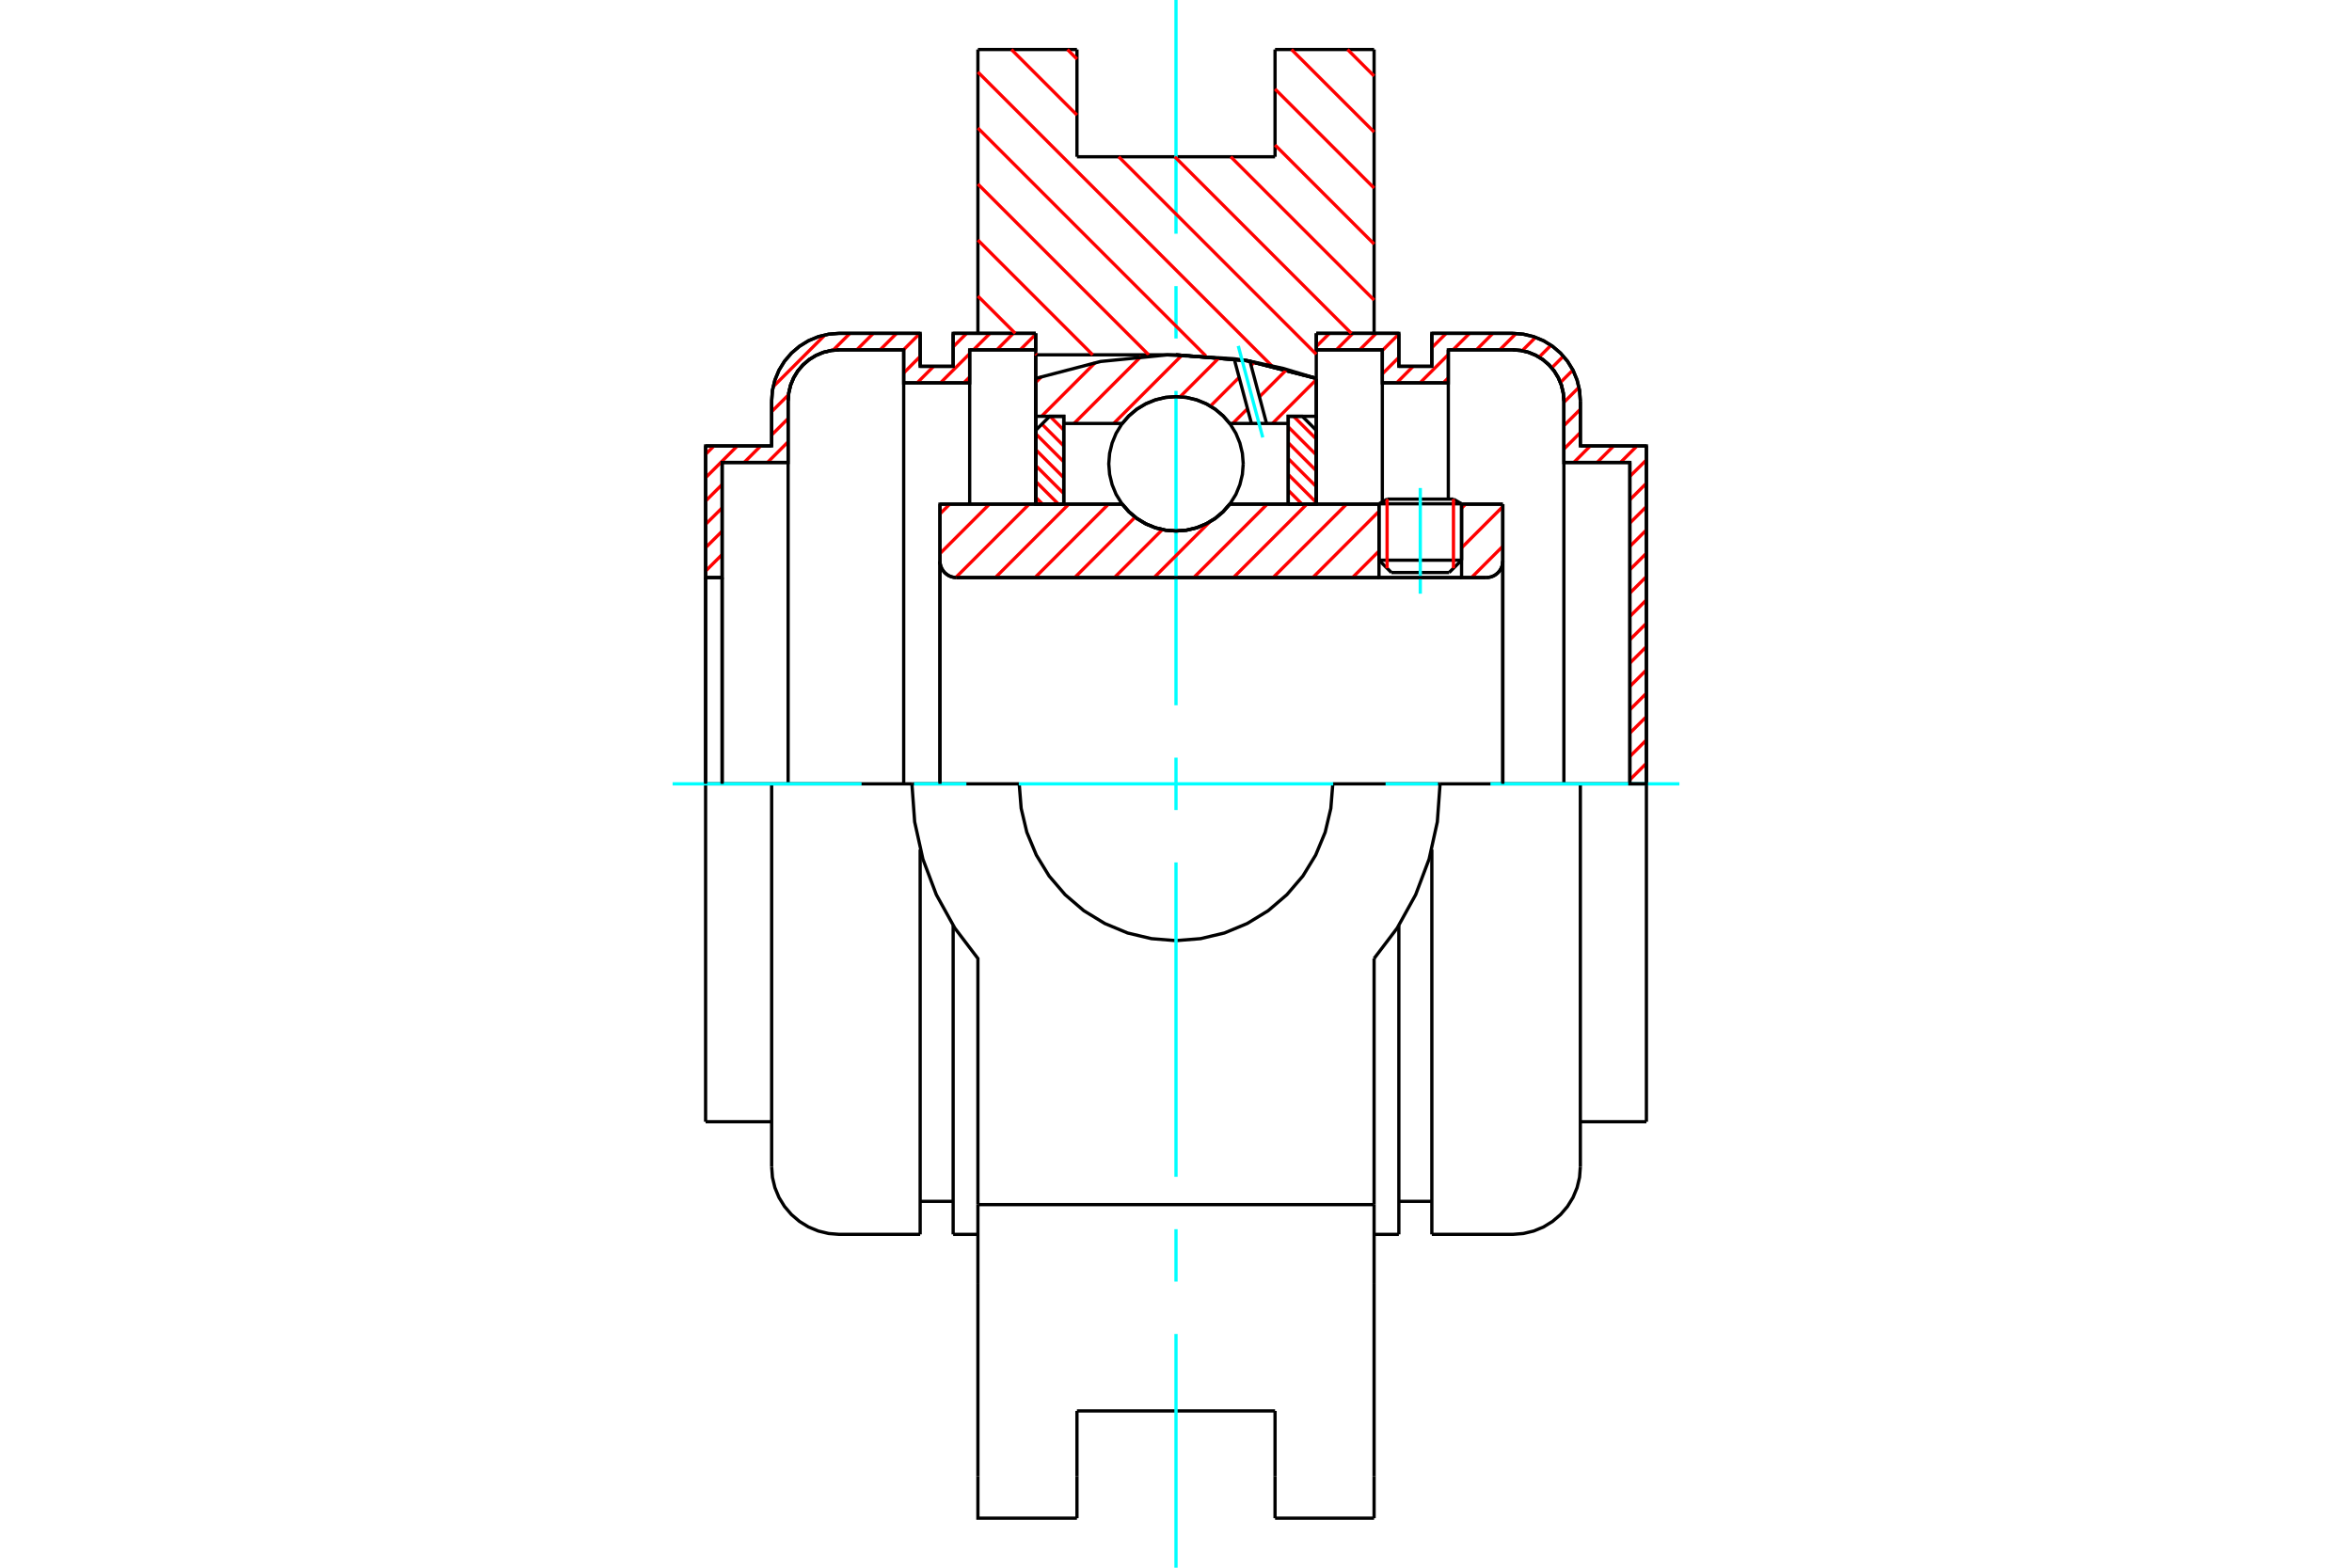 <?xml version="1.0" standalone="no"?>
<!DOCTYPE svg PUBLIC "-//W3C//DTD SVG 1.1//EN"
	"http://www.w3.org/Graphics/SVG/1.1/DTD/svg11.dtd">
<svg xmlns="http://www.w3.org/2000/svg" height="100%" width="100%" viewBox="0 0 36000 24000">
	<rect x="-1800" y="-1200" width="39600" height="26400" style="fill:#FFF"/>
	<g style="fill:none; fill-rule:evenodd" transform="matrix(1 0 0 1 0 0)">
		<g style="fill:none; stroke:#000; stroke-width:50; shape-rendering:geometricPrecision">
			<line x1="22371" y1="7713" x2="21107" y2="7713"/>
			<line x1="21231" y1="7641" x2="22247" y2="7641"/>
			<line x1="21107" y1="8576" x2="22371" y2="8576"/>
			<line x1="22181" y1="8765" x2="21297" y2="8765"/>
			<polyline points="22749,8842 22789,8839 22828,8830 22864,8815 22898,8794 22928,8768 22954,8738 22975,8704 22990,8668 22999,8629 23002,8589"/>
			<line x1="23002" y1="7718" x2="23002" y2="8589"/>
			<line x1="22371" y1="7718" x2="23002" y2="7718"/>
			<line x1="18823" y1="7718" x2="21107" y2="7718"/>
			<polyline points="17177,7718 17282,7837 17404,7939 17540,8021 17687,8081 17842,8117 18000,8129 18158,8117 18313,8081 18460,8021 18596,7939 18718,7837 18823,7718"/>
			<line x1="14387" y1="7718" x2="17177" y2="7718"/>
			<line x1="14387" y1="8589" x2="14387" y2="7718"/>
			<polyline points="14387,8589 14390,8629 14400,8668 14415,8704 14436,8738 14461,8768 14492,8794 14525,8815 14562,8830 14600,8839 14640,8842"/>
			<line x1="22749" y1="8842" x2="14640" y2="8842"/>
			<line x1="23002" y1="8589" x2="23002" y2="12000"/>
			<line x1="14387" y1="8589" x2="14387" y2="12000"/>
			<line x1="21231" y1="7641" x2="21107" y2="7713"/>
			<line x1="22371" y1="7713" x2="22247" y2="7641"/>
			<line x1="22181" y1="8765" x2="22371" y2="8576"/>
			<line x1="21107" y1="8576" x2="21297" y2="8765"/>
			<line x1="21107" y1="7713" x2="21107" y2="8576"/>
			<line x1="22371" y1="8576" x2="22371" y2="7713"/>
			<line x1="21032" y1="758" x2="21032" y2="5103"/>
			<line x1="19516" y1="758" x2="21032" y2="758"/>
			<line x1="19516" y1="2400" x2="19516" y2="758"/>
			<line x1="16484" y1="2400" x2="19516" y2="2400"/>
			<line x1="16484" y1="758" x2="16484" y2="2400"/>
			<line x1="14968" y1="758" x2="16484" y2="758"/>
			<line x1="14968" y1="5103" x2="14968" y2="758"/>
			<line x1="15853" y1="5432" x2="15853" y2="5103"/>
			<line x1="18000" y1="5432" x2="15853" y2="5432"/>
			<polyline points="20147,5793 19089,5522 18000,5432"/>
			<line x1="20147" y1="5103" x2="20147" y2="5793"/>
			<line x1="22042" y1="12000" x2="20400" y2="12000"/>
			<line x1="15600" y1="12000" x2="13958" y2="12000"/>
			<polyline points="15600,12000 15630,12375 15717,12742 15862,13090 16058,13411 16303,13697 16589,13942 16910,14138 17258,14283 17625,14370 18000,14400 18375,14370 18742,14283 19090,14138 19411,13942 19697,13697 19942,13411 20138,13090 20283,12742 20370,12375 20400,12000"/>
			<polyline points="13958,12000 14000,12582 14126,13152 14332,13698 14615,14209 14968,14674 14968,18442"/>
			<line x1="21032" y1="18442" x2="14968" y2="18442"/>
			<line x1="21032" y1="14674" x2="21032" y2="18442"/>
			<polyline points="21032,14674 21385,14209 21668,13698 21874,13152 22000,12582 22042,12000"/>
			<line x1="21032" y1="19642" x2="21032" y2="18442"/>
			<line x1="21032" y1="22598" x2="21032" y2="19642"/>
			<line x1="21032" y1="23242" x2="21032" y2="22598"/>
			<line x1="20147" y1="5793" x2="20147" y2="7718"/>
			<line x1="15853" y1="7718" x2="15853" y2="5432"/>
			<line x1="16484" y1="22598" x2="16484" y2="21600"/>
			<line x1="16484" y1="23242" x2="16484" y2="22598"/>
			<line x1="16484" y1="21600" x2="19516" y2="21600"/>
			<line x1="19516" y1="22598" x2="19516" y2="23242"/>
			<line x1="19516" y1="21600" x2="19516" y2="22598"/>
			<line x1="14968" y1="19642" x2="14968" y2="22598"/>
			<line x1="19516" y1="23242" x2="21032" y2="23242"/>
			<polyline points="14968,22598 14968,23242 16484,23242"/>
			<line x1="14968" y1="19642" x2="14968" y2="18442"/>
			<polyline points="20147,5793 19089,5522 18000,5432"/>
			<line x1="11811" y1="12000" x2="10800" y2="12000"/>
			<line x1="12845" y1="12000" x2="11811" y2="12000"/>
			<line x1="13958" y1="12000" x2="12845" y2="12000"/>
			<line x1="11053" y1="7080" x2="11053" y2="8842"/>
			<line x1="12063" y1="7080" x2="11053" y2="7080"/>
			<line x1="12063" y1="6138" x2="12063" y2="7080"/>
			<polyline points="12845,5356 12723,5365 12603,5394 12490,5441 12385,5505 12292,5585 12212,5678 12148,5783 12101,5896 12073,6015 12063,6138"/>
			<line x1="13832" y1="5356" x2="12845" y2="5356"/>
			<line x1="13832" y1="5861" x2="13832" y2="5356"/>
			<line x1="14842" y1="5861" x2="13832" y2="5861"/>
			<line x1="14842" y1="5356" x2="14842" y2="5861"/>
			<line x1="15853" y1="5356" x2="14842" y2="5356"/>
			<line x1="14589" y1="5103" x2="15853" y2="5103"/>
			<line x1="14589" y1="5608" x2="14589" y2="5103"/>
			<line x1="14084" y1="5608" x2="14589" y2="5608"/>
			<line x1="14084" y1="5103" x2="14084" y2="5608"/>
			<line x1="12845" y1="5103" x2="14084" y2="5103"/>
			<polyline points="12845,5103 12683,5116 12525,5154 12375,5216 12237,5301 12114,5406 12008,5530 11923,5668 11861,5818 11823,5976 11811,6138"/>
			<line x1="11811" y1="6827" x2="11811" y2="6138"/>
			<line x1="10800" y1="6827" x2="11811" y2="6827"/>
			<line x1="10800" y1="8842" x2="10800" y2="6827"/>
			<line x1="10800" y1="17173" x2="10800" y2="12000"/>
			<line x1="11811" y1="17862" x2="11811" y2="12000"/>
			<line x1="15853" y1="5432" x2="15853" y2="7718"/>
			<line x1="14084" y1="18897" x2="14084" y2="13005"/>
			<line x1="14589" y1="18897" x2="14589" y2="14170"/>
			<line x1="10800" y1="8842" x2="10800" y2="12000"/>
			<line x1="11053" y1="8842" x2="11053" y2="12000"/>
			<line x1="12063" y1="7080" x2="12063" y2="12000"/>
			<line x1="13832" y1="5861" x2="13832" y2="12000"/>
			<line x1="14842" y1="5861" x2="14842" y2="7718"/>
			<line x1="10800" y1="17173" x2="11811" y2="17173"/>
			<polyline points="11811,17862 11823,18024 11861,18182 11923,18332 12008,18470 12114,18594 12237,18699 12375,18784 12525,18846 12683,18884 12845,18897 14084,18897"/>
			<line x1="14589" y1="18897" x2="14968" y2="18897"/>
			<line x1="14084" y1="18392" x2="14589" y2="18392"/>
			<line x1="11053" y1="8842" x2="10800" y2="8842"/>
			<polyline points="12845,5356 12723,5365 12603,5394 12490,5441 12385,5505 12292,5585 12212,5678 12148,5783 12101,5896 12073,6015 12063,6138"/>
			<line x1="24947" y1="12000" x2="24947" y2="7080"/>
			<line x1="25200" y1="6827" x2="25200" y2="12000"/>
			<line x1="24189" y1="6827" x2="25200" y2="6827"/>
			<line x1="24189" y1="6138" x2="24189" y2="6827"/>
			<polyline points="24189,6138 24177,5976 24139,5818 24077,5668 23992,5530 23886,5406 23763,5301 23625,5216 23475,5154 23317,5116 23155,5103"/>
			<line x1="21916" y1="5103" x2="23155" y2="5103"/>
			<line x1="21916" y1="5608" x2="21916" y2="5103"/>
			<line x1="21411" y1="5608" x2="21916" y2="5608"/>
			<line x1="21411" y1="5103" x2="21411" y2="5608"/>
			<line x1="20147" y1="5103" x2="21411" y2="5103"/>
			<line x1="21158" y1="5356" x2="20147" y2="5356"/>
			<line x1="21158" y1="5861" x2="21158" y2="5356"/>
			<line x1="22168" y1="5861" x2="21158" y2="5861"/>
			<line x1="22168" y1="5356" x2="22168" y2="5861"/>
			<line x1="23155" y1="5356" x2="22168" y2="5356"/>
			<polyline points="23937,6138 23927,6015 23899,5896 23852,5783 23788,5678 23708,5585 23615,5505 23510,5441 23397,5394 23277,5365 23155,5356"/>
			<line x1="23937" y1="7080" x2="23937" y2="6138"/>
			<line x1="24947" y1="7080" x2="23937" y2="7080"/>
			<line x1="23155" y1="12000" x2="22042" y2="12000"/>
			<line x1="24189" y1="12000" x2="23155" y2="12000"/>
			<line x1="25200" y1="12000" x2="24189" y2="12000"/>
			<line x1="23937" y1="12000" x2="23937" y2="7080"/>
			<line x1="22168" y1="7639" x2="22168" y2="5861"/>
			<line x1="21158" y1="7682" x2="21158" y2="5861"/>
			<line x1="21411" y1="14170" x2="21411" y2="18897"/>
			<line x1="21916" y1="13005" x2="21916" y2="18897"/>
			<line x1="24189" y1="12000" x2="24189" y2="17862"/>
			<line x1="25200" y1="12000" x2="25200" y2="17173"/>
			<polyline points="23937,6138 23927,6015 23899,5896 23852,5783 23788,5678 23708,5585 23615,5505 23510,5441 23397,5394 23277,5365 23155,5356"/>
			<line x1="21411" y1="18392" x2="21916" y2="18392"/>
			<polyline points="21916,18897 23155,18897 23317,18884 23475,18846 23625,18784 23763,18699 23886,18594 23992,18470 24077,18332 24139,18182 24177,18024 24189,17862"/>
			<line x1="24189" y1="17173" x2="25200" y2="17173"/>
			<line x1="21032" y1="18897" x2="21411" y2="18897"/>
		</g>
		<g style="fill:none; stroke:#0FF; stroke-width:50; shape-rendering:geometricPrecision">
			<line x1="21739" y1="9089" x2="21739" y2="7471"/>
			<line x1="10295" y1="12000" x2="13187" y2="12000"/>
			<line x1="13989" y1="12000" x2="14792" y2="12000"/>
			<line x1="15594" y1="12000" x2="20406" y2="12000"/>
			<line x1="21208" y1="12000" x2="22011" y2="12000"/>
			<line x1="22813" y1="12000" x2="25705" y2="12000"/>
			<line x1="18000" y1="24000" x2="18000" y2="20422"/>
			<line x1="18000" y1="19620" x2="18000" y2="18818"/>
			<line x1="18000" y1="18016" x2="18000" y2="13203"/>
			<line x1="18000" y1="12401" x2="18000" y2="11599"/>
			<line x1="18000" y1="10797" x2="18000" y2="5984"/>
			<line x1="18000" y1="5182" x2="18000" y2="4380"/>
			<line x1="18000" y1="3578" x2="18000" y2="0"/>
		</g>
		<g style="fill:none; stroke:#F00; stroke-width:50; shape-rendering:geometricPrecision">
			<line x1="25200" y1="11685" x2="24947" y2="11938"/>
			<line x1="25200" y1="11328" x2="24947" y2="11581"/>
			<line x1="25200" y1="10971" x2="24947" y2="11223"/>
			<line x1="25200" y1="10613" x2="24947" y2="10866"/>
			<line x1="25200" y1="10256" x2="24947" y2="10509"/>
			<line x1="25200" y1="9899" x2="24947" y2="10152"/>
			<line x1="25200" y1="9542" x2="24947" y2="9794"/>
			<line x1="25200" y1="9184" x2="24947" y2="9437"/>
			<line x1="25200" y1="8827" x2="24947" y2="9080"/>
			<line x1="25200" y1="8470" x2="24947" y2="8722"/>
			<line x1="25200" y1="8113" x2="24947" y2="8365"/>
			<line x1="25200" y1="7755" x2="24947" y2="8008"/>
			<line x1="25200" y1="7398" x2="24947" y2="7651"/>
			<line x1="25200" y1="7041" x2="24947" y2="7293"/>
			<line x1="25056" y1="6827" x2="24803" y2="7080"/>
			<line x1="24699" y1="6827" x2="24446" y2="7080"/>
			<line x1="24341" y1="6827" x2="24089" y2="7080"/>
			<line x1="24189" y1="6622" x2="23937" y2="6875"/>
			<line x1="24189" y1="6265" x2="23937" y2="6517"/>
			<line x1="24168" y1="5929" x2="23937" y2="6160"/>
			<line x1="24075" y1="5665" x2="23884" y2="5856"/>
			<line x1="23930" y1="5453" x2="23751" y2="5632"/>
			<line x1="23740" y1="5285" x2="23557" y2="5468"/>
			<line x1="23504" y1="5164" x2="23299" y2="5369"/>
			<line x1="23206" y1="5105" x2="22955" y2="5356"/>
			<line x1="22850" y1="5103" x2="22598" y2="5356"/>
			<line x1="22168" y1="5785" x2="22092" y2="5861"/>
			<line x1="22493" y1="5103" x2="22240" y2="5356"/>
			<line x1="22168" y1="5428" x2="21735" y2="5861"/>
			<line x1="22136" y1="5103" x2="21916" y2="5323"/>
			<line x1="21630" y1="5608" x2="21378" y2="5861"/>
			<line x1="21411" y1="5471" x2="21158" y2="5724"/>
			<line x1="21411" y1="5114" x2="21158" y2="5366"/>
			<line x1="21064" y1="5103" x2="20811" y2="5356"/>
			<line x1="20707" y1="5103" x2="20454" y2="5356"/>
			<line x1="20349" y1="5103" x2="20147" y2="5305"/>
		</g>
		<g style="fill:none; stroke:#000; stroke-width:50; shape-rendering:geometricPrecision">
			<polyline points="20147,5103 21411,5103 21411,5608 21916,5608 21916,5103 23155,5103"/>
			<polyline points="24189,6138 24177,5976 24139,5818 24077,5668 23992,5530 23886,5406 23763,5301 23625,5216 23475,5154 23317,5116 23155,5103"/>
			<polyline points="24189,6138 24189,6827 25200,6827 25200,12000 24947,12000 24947,7080 23937,7080 23937,6138 23927,6015 23899,5896 23852,5783 23788,5678 23708,5585 23615,5505 23510,5441 23397,5394 23277,5365 23155,5356 22168,5356 22168,5861 21158,5861 21158,5356 20147,5356 20147,5103"/>
		</g>
		<g style="fill:none; stroke:#F00; stroke-width:50; shape-rendering:geometricPrecision">
			<line x1="15853" y1="5118" x2="15615" y2="5356"/>
			<line x1="15510" y1="5103" x2="15258" y2="5356"/>
			<line x1="14842" y1="5771" x2="14752" y2="5861"/>
			<line x1="15153" y1="5103" x2="14900" y2="5356"/>
			<line x1="14842" y1="5414" x2="14395" y2="5861"/>
			<line x1="14796" y1="5103" x2="14589" y2="5310"/>
			<line x1="14291" y1="5608" x2="14038" y2="5861"/>
			<line x1="14084" y1="5457" x2="13832" y2="5710"/>
			<line x1="11053" y1="8489" x2="10800" y2="8742"/>
			<line x1="14081" y1="5103" x2="13829" y2="5356"/>
			<line x1="11053" y1="8132" x2="10800" y2="8384"/>
			<line x1="13724" y1="5103" x2="13471" y2="5356"/>
			<line x1="12063" y1="6764" x2="11747" y2="7080"/>
			<line x1="11053" y1="7775" x2="10800" y2="8027"/>
			<line x1="13367" y1="5103" x2="13114" y2="5356"/>
			<line x1="12063" y1="6407" x2="11811" y2="6659"/>
			<line x1="11643" y1="6827" x2="11390" y2="7080"/>
			<line x1="11053" y1="7417" x2="10800" y2="7670"/>
			<line x1="13009" y1="5103" x2="12751" y2="5362"/>
			<line x1="12069" y1="6044" x2="11811" y2="6302"/>
			<line x1="11285" y1="6827" x2="10800" y2="7313"/>
			<line x1="12629" y1="5126" x2="11834" y2="5921"/>
			<line x1="10928" y1="6827" x2="10800" y2="6955"/>
		</g>
		<g style="fill:none; stroke:#000; stroke-width:50; shape-rendering:geometricPrecision">
			<polyline points="15853,5103 14589,5103 14589,5608 14084,5608 14084,5103 12845,5103 12683,5116 12525,5154 12375,5216 12237,5301 12114,5406 12008,5530 11923,5668 11861,5818 11823,5976 11811,6138 11811,6827 10800,6827 10800,8842 11053,8842 11053,7080 12063,7080 12063,6138"/>
			<polyline points="12845,5356 12723,5365 12603,5394 12490,5441 12385,5505 12292,5585 12212,5678 12148,5783 12101,5896 12073,6015 12063,6138"/>
			<polyline points="12845,5356 13832,5356 13832,5861 14842,5861 14842,5356 15853,5356 15853,5103"/>
			<line x1="10800" y1="12000" x2="10800" y2="8842"/>
			<line x1="11053" y1="8842" x2="11053" y2="12000"/>
		</g>
		<g style="fill:none; stroke:#F00; stroke-width:50; shape-rendering:geometricPrecision">
			<line x1="20626" y1="758" x2="21032" y2="1164"/>
			<line x1="19768" y1="758" x2="21032" y2="2021"/>
			<line x1="19516" y1="1363" x2="21032" y2="2879"/>
			<line x1="19516" y1="2220" x2="21032" y2="3736"/>
			<line x1="18838" y1="2400" x2="21032" y2="4594"/>
			<line x1="16339" y1="758" x2="16484" y2="904"/>
			<line x1="17981" y1="2400" x2="20684" y2="5103"/>
			<line x1="15481" y1="758" x2="16484" y2="1761"/>
			<line x1="17123" y1="2400" x2="20147" y2="5424"/>
			<line x1="14968" y1="1103" x2="19466" y2="5600"/>
			<line x1="14968" y1="1960" x2="18458" y2="5450"/>
			<line x1="14968" y1="2818" x2="17582" y2="5432"/>
			<line x1="14968" y1="3675" x2="16725" y2="5432"/>
			<line x1="14968" y1="4533" x2="15539" y2="5103"/>
			<line x1="15853" y1="5417" x2="15867" y2="5432"/>
		</g>
		<g style="fill:none; stroke:#000; stroke-width:50; shape-rendering:geometricPrecision">
			<polyline points="20147,5793 19089,5522 18000,5432"/>
		</g>
		<g style="fill:none; stroke:#F00; stroke-width:50; shape-rendering:geometricPrecision">
			<line x1="22247" y1="7641" x2="22247" y2="8700"/>
			<line x1="21231" y1="8700" x2="21231" y2="7641"/>
			<line x1="15853" y1="7613" x2="15958" y2="7718"/>
			<line x1="15853" y1="7370" x2="16201" y2="7718"/>
			<line x1="15853" y1="7127" x2="16282" y2="7556"/>
			<line x1="15853" y1="6884" x2="16282" y2="7313"/>
			<line x1="15853" y1="6641" x2="16282" y2="7070"/>
			<line x1="15948" y1="6493" x2="16282" y2="6827"/>
			<line x1="16071" y1="6373" x2="16282" y2="6584"/>
		</g>
		<g style="fill:none; stroke:#000; stroke-width:50; shape-rendering:geometricPrecision">
			<polyline points="16282,7718 16282,6373 16067,6373 15853,6588 15853,7718 16282,7718"/>
		</g>
		<g style="fill:none; stroke:#F00; stroke-width:50; shape-rendering:geometricPrecision">
			<line x1="19799" y1="6373" x2="20147" y2="6721"/>
			<line x1="19718" y1="6535" x2="20147" y2="6964"/>
			<line x1="19718" y1="6778" x2="20147" y2="7207"/>
			<line x1="19718" y1="7021" x2="20147" y2="7450"/>
			<line x1="19718" y1="7263" x2="20147" y2="7693"/>
			<line x1="19718" y1="7506" x2="19929" y2="7718"/>
		</g>
		<g style="fill:none; stroke:#000; stroke-width:50; shape-rendering:geometricPrecision">
			<polyline points="19718,7718 19718,6373 19933,6373 20147,6588 20147,7718 19718,7718"/>
			<polyline points="19029,7101 19016,6940 18978,6783 18917,6634 18832,6496 18728,6373 18605,6268 18467,6184 18318,6122 18161,6084 18000,6072 17839,6084 17682,6122 17533,6184 17395,6268 17272,6373 17168,6496 17083,6634 17022,6783 16984,6940 16971,7101 16984,7262 17022,7419 17083,7568 17168,7705 17272,7828 17395,7933 17533,8017 17682,8079 17839,8117 18000,8129 18161,8117 18318,8079 18467,8017 18605,7933 18728,7828 18832,7705 18917,7568 18978,7419 19016,7262 19029,7101"/>
		</g>
		<g style="fill:none; stroke:#F00; stroke-width:50; shape-rendering:geometricPrecision">
			<line x1="20147" y1="5812" x2="19476" y2="6483"/>
			<line x1="19696" y1="5656" x2="19277" y2="6075"/>
			<line x1="19094" y1="6257" x2="18868" y2="6483"/>
			<line x1="19201" y1="5543" x2="19149" y2="5595"/>
			<line x1="18966" y1="5778" x2="18527" y2="6217"/>
			<line x1="18668" y1="5469" x2="18063" y2="6074"/>
			<line x1="18096" y1="5433" x2="17046" y2="6483"/>
			<line x1="17466" y1="5457" x2="16439" y2="6483"/>
			<line x1="16764" y1="5551" x2="15942" y2="6373"/>
			<line x1="15946" y1="5762" x2="15853" y2="5855"/>
		</g>
		<g style="fill:none; stroke:#000; stroke-width:50; shape-rendering:geometricPrecision">
			<polyline points="15853,7718 15853,6373 15853,5793"/>
			<polyline points="18890,5492 17866,5433 16845,5534 15853,5793"/>
			<polyline points="19132,5530 19011,5510 18890,5492"/>
			<polyline points="20147,5793 19645,5641 19132,5530"/>
			<polyline points="20147,5793 20147,6373 19718,6373 19718,6483 19718,7718"/>
			<polyline points="19718,6483 19386,6483 19155,6483 18823,6483 18718,6364 18596,6262 18460,6180 18313,6121 18158,6084 18000,6072 17842,6084 17687,6121 17540,6180 17404,6262 17282,6364 17177,6483 16282,6483 16282,7718"/>
			<polyline points="16282,6483 16282,6373 15853,6373"/>
			<line x1="20147" y1="6373" x2="20147" y2="7718"/>
		</g>
		<g style="fill:none; stroke:#0FF; stroke-width:50; shape-rendering:geometricPrecision">
			<line x1="19328" y1="6697" x2="18953" y2="5296"/>
		</g>
		<g style="fill:none; stroke:#000; stroke-width:50; shape-rendering:geometricPrecision">
			<line x1="19155" y1="6483" x2="18890" y2="5492"/>
			<line x1="19386" y1="6483" x2="19132" y2="5530"/>
		</g>
		<g style="fill:none; stroke:#F00; stroke-width:50; shape-rendering:geometricPrecision">
			<line x1="23002" y1="8363" x2="22523" y2="8842"/>
			<line x1="23002" y1="7756" x2="22371" y2="8387"/>
			<line x1="22433" y1="7718" x2="22371" y2="7780"/>
			<line x1="21107" y1="8436" x2="20701" y2="8842"/>
			<line x1="21107" y1="7828" x2="20094" y2="8842"/>
			<line x1="20611" y1="7718" x2="19486" y2="8842"/>
			<line x1="20003" y1="7718" x2="18879" y2="8842"/>
			<line x1="19396" y1="7718" x2="18272" y2="8842"/>
			<line x1="18516" y1="7990" x2="17664" y2="8842"/>
			<line x1="17791" y1="8108" x2="17057" y2="8842"/>
			<line x1="17375" y1="7917" x2="16450" y2="8842"/>
			<line x1="16966" y1="7718" x2="15842" y2="8842"/>
			<line x1="16359" y1="7718" x2="15235" y2="8842"/>
			<line x1="15752" y1="7718" x2="14628" y2="8842"/>
			<line x1="15144" y1="7718" x2="14387" y2="8475"/>
			<line x1="14537" y1="7718" x2="14387" y2="7867"/>
		</g>
		<g style="fill:none; stroke:#000; stroke-width:50; shape-rendering:geometricPrecision">
			<line x1="23002" y1="12000" x2="23002" y2="7718"/>
			<polyline points="22749,8842 22789,8839 22828,8830 22864,8815 22898,8794 22928,8768 22954,8738 22975,8704 22990,8668 22999,8629 23002,8589"/>
			<polyline points="22749,8842 22371,8842 22371,7718"/>
			<polyline points="22371,8842 21107,8842 21107,7718"/>
			<line x1="21107" y1="8842" x2="14640" y2="8842"/>
			<polyline points="14387,8589 14390,8629 14400,8668 14415,8704 14436,8738 14461,8768 14492,8794 14525,8815 14562,8830 14600,8839 14640,8842"/>
			<polyline points="14387,8589 14387,7718 14817,7718 17177,7718 17282,7837 17404,7939 17540,8021 17687,8081 17842,8117 18000,8129 18158,8117 18313,8081 18460,8021 18596,7939 18718,7837 18823,7718 21107,7718"/>
			<line x1="22371" y1="7718" x2="23002" y2="7718"/>
			<line x1="14387" y1="12000" x2="14387" y2="8589"/>
		</g>
	</g>
</svg>

